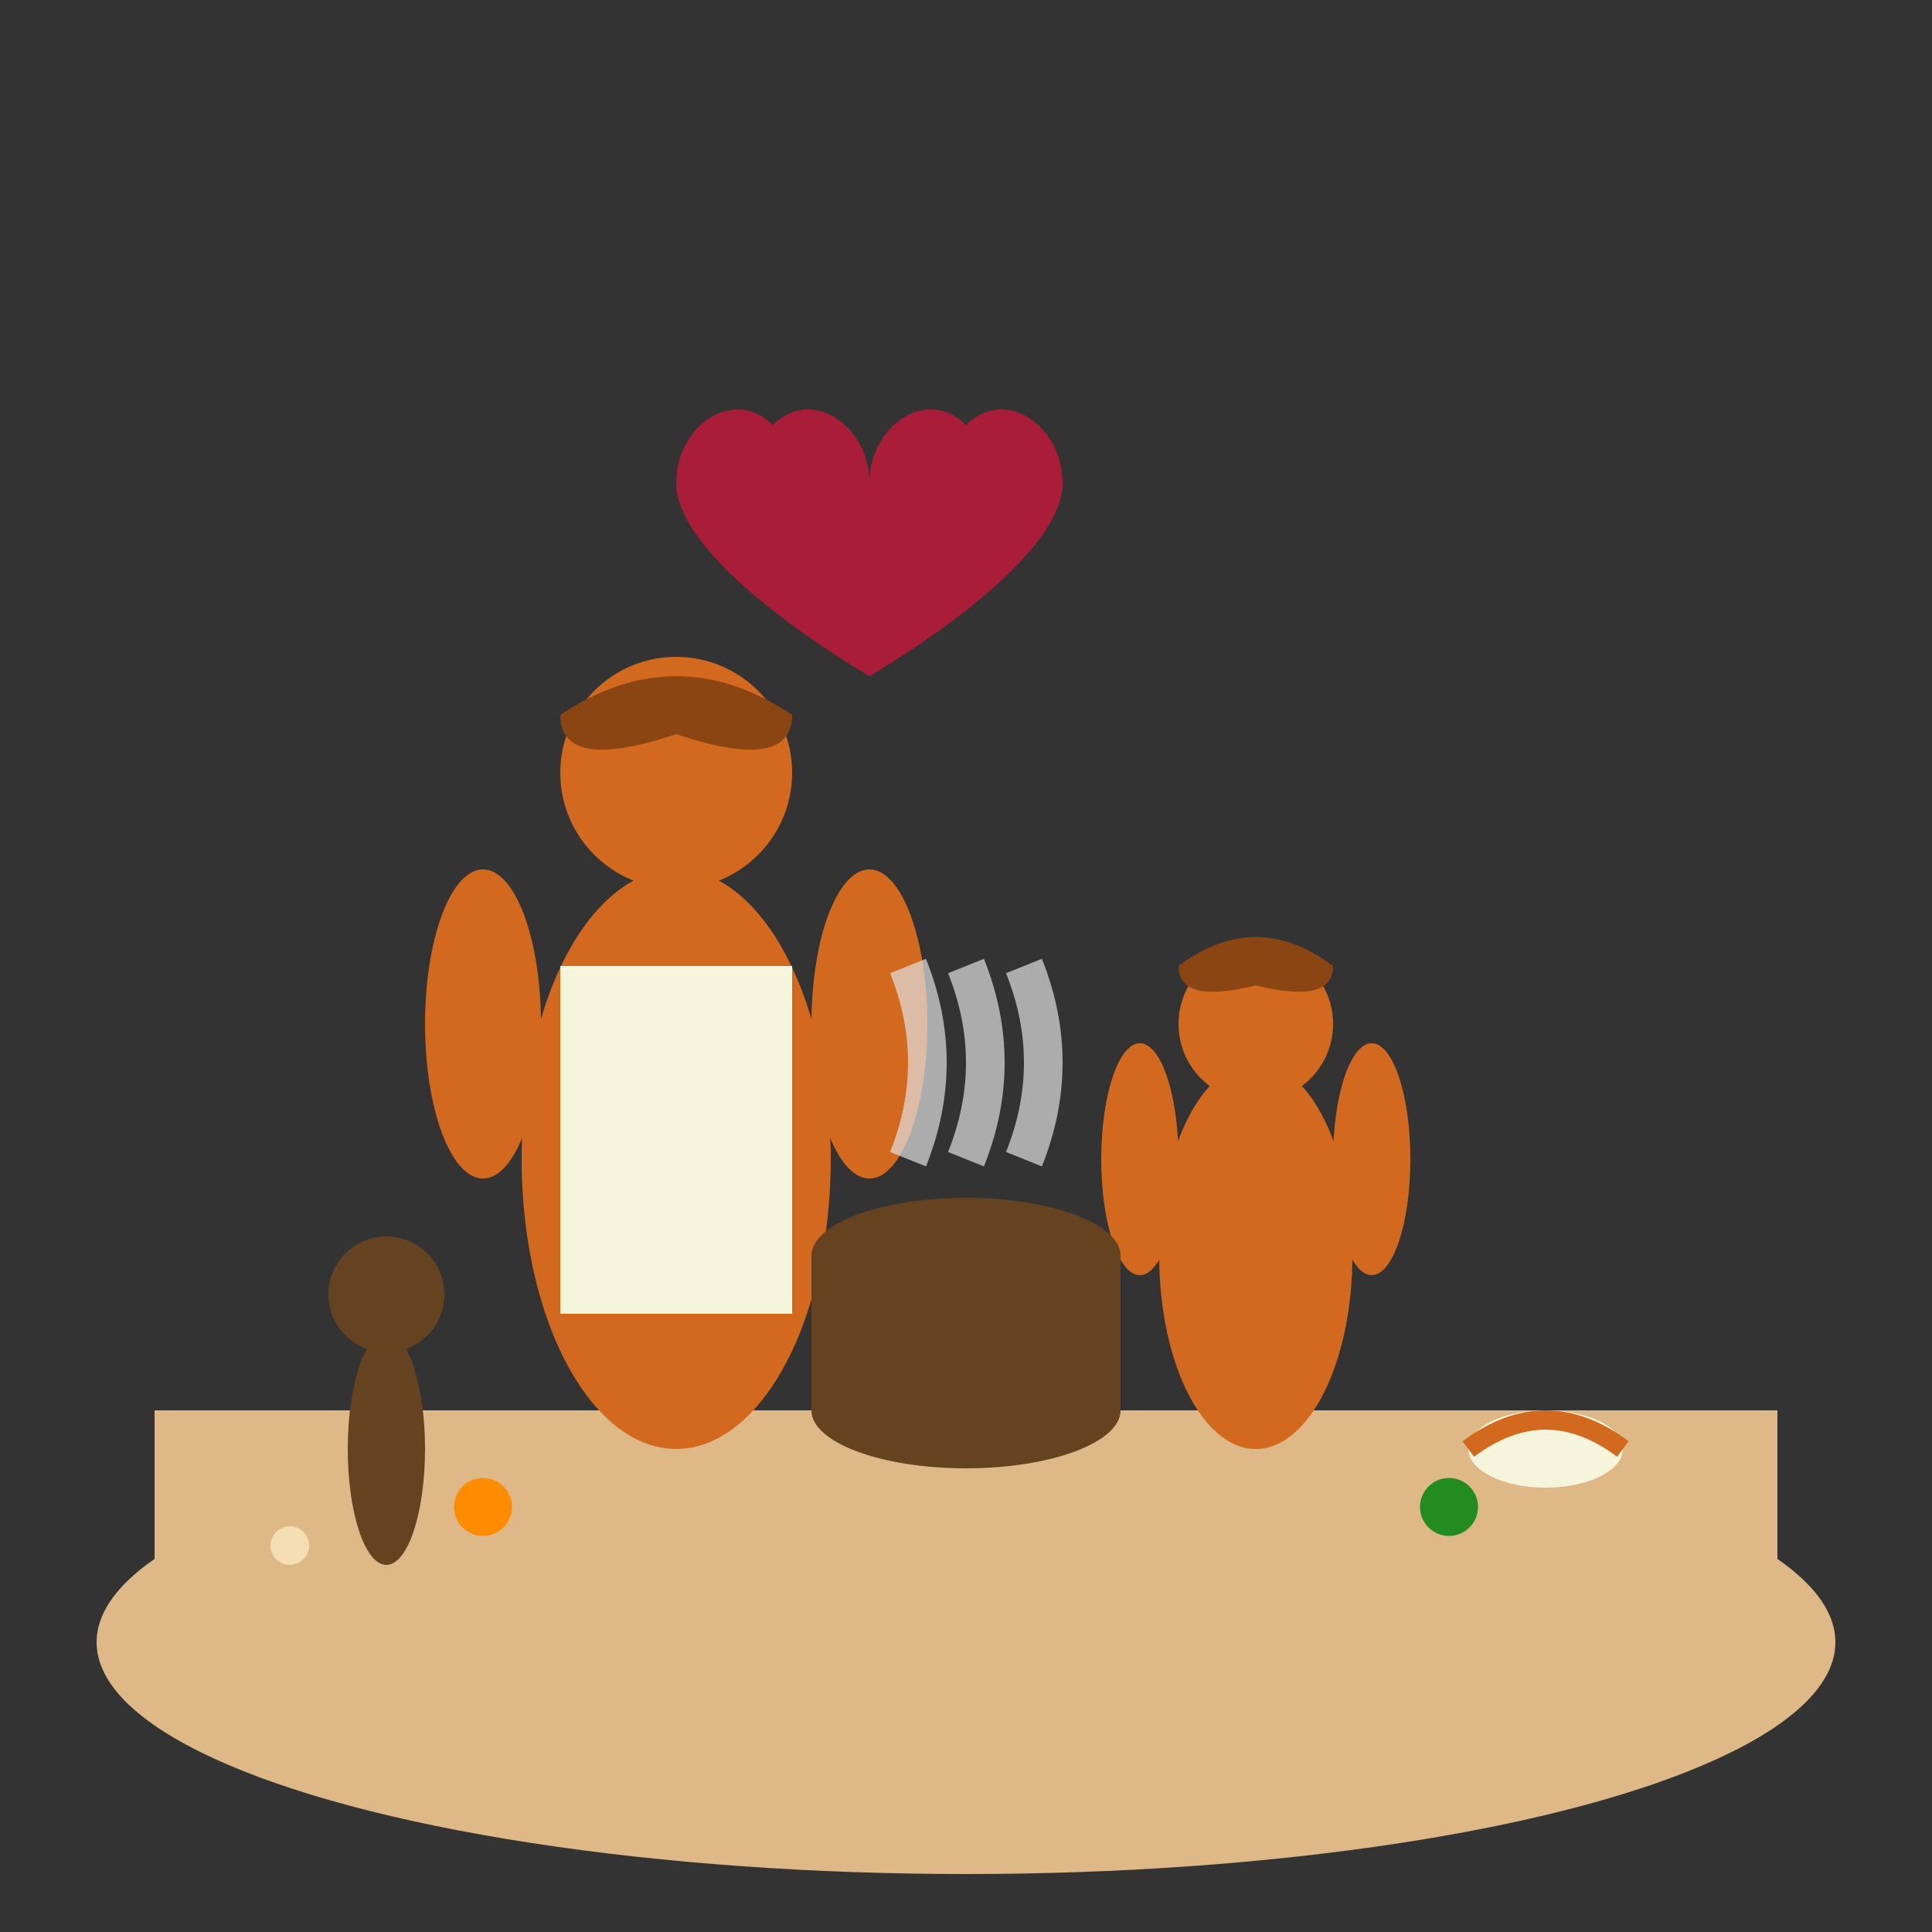 <svg xmlns="http://www.w3.org/2000/svg" viewBox="0 0 100 100" width="100" height="100">
  <rect x="0" y="0" width="100" height="100" fill="#333333" stroke="none"/>
  <defs>
    <style>
      .person { fill: #d2691e; }
      .hair { fill: #8b4513; }
      .apron { fill: #f5f5dc; }
      .pot { fill: #654321; }
      .table { fill: #deb887; }
      .heart { fill: #dc143c; }
    </style>
  </defs>
  
  <!-- Kitchen table -->
  <ellipse cx="50" cy="85" rx="45" ry="12" class="table"/>
  <rect x="8" y="73" width="84" height="12" class="table"/>
  
  <!-- Adult figure (parent) -->
  <g transform="translate(35, 45)">
    <!-- Body -->
    <ellipse cx="0" cy="15" rx="8" ry="15" class="person"/>
    <!-- Head -->
    <circle cx="0" cy="-5" r="6" class="person"/>
    <!-- Hair -->
    <path d="M-6,-8 Q0,-12 6,-8 Q6,-5 0,-7 Q-6,-5 -6,-8" class="hair"/>
    <!-- Apron -->
    <rect x="-6" y="5" width="12" height="18" class="apron"/>
    <path d="M-4,-2 Q0,-4 4,-2" stroke="#d2691e" stroke-width="1" fill="none"/>
    <!-- Arms -->
    <ellipse cx="-10" cy="8" rx="3" ry="8" class="person"/>
    <ellipse cx="10" cy="8" rx="3" ry="8" class="person"/>
  </g>
  
  <!-- Child figure -->
  <g transform="translate(65, 55)">
    <!-- Body -->
    <ellipse cx="0" cy="10" rx="5" ry="10" class="person"/>
    <!-- Head -->
    <circle cx="0" cy="-2" r="4" class="person"/>
    <!-- Hair -->
    <path d="M-4,-5 Q0,-8 4,-5 Q4,-3 0,-4 Q-4,-3 -4,-5" class="hair"/>
    <!-- Arms -->
    <ellipse cx="-6" cy="5" rx="2" ry="6" class="person"/>
    <ellipse cx="6" cy="5" rx="2" ry="6" class="person"/>
  </g>
  
  <!-- Cooking pot between them -->
  <g transform="translate(50, 65)">
    <ellipse cx="0" cy="8" rx="8" ry="3" fill="#654321"/>
    <rect x="-8" y="0" width="16" height="8" class="pot"/>
    <ellipse cx="0" cy="0" rx="8" ry="3" class="pot"/>
    
    <!-- Steam -->
    <path d="M-3,-5 Q-1,-10 -3,-15" stroke="#e0e0e0" stroke-width="2" fill="none" opacity="0.7"/>
    <path d="M0,-5 Q2,-10 0,-15" stroke="#e0e0e0" stroke-width="2" fill="none" opacity="0.7"/>
    <path d="M3,-5 Q5,-10 3,-15" stroke="#e0e0e0" stroke-width="2" fill="none" opacity="0.7"/>
  </g>
  
  <!-- Hearts above (showing love of cooking together) -->
  <g transform="translate(45, 20)">
    <path d="M0,5 C0,2 3,0 5,2 C7,0 10,2 10,5 C10,8 5,12 0,15 C-5,12 -10,8 -10,5 C-10,2 -7,0 -5,2 C-3,0 0,2 0,5 Z" class="heart" opacity="0.7"/>
  </g>
  
  <!-- Cooking utensils on table -->
  <g transform="translate(20, 75)">
    <!-- Spoon -->
    <ellipse cx="0" cy="0" rx="2" ry="6" class="pot"/>
    <circle cx="0" cy="-8" r="3" class="pot"/>
  </g>
  
  <g transform="translate(80, 75)">
    <!-- Bowl -->
    <ellipse cx="0" cy="0" rx="4" ry="2" class="apron"/>
    <path d="M-4,0 Q0,-3 4,0" stroke="#d2691e" stroke-width="1" fill="none"/>
  </g>
  
  <!-- Ingredients scattered on table -->
  <circle cx="25" cy="78" r="1.5" fill="#ff8c00"/> <!-- Carrot piece -->
  <circle cx="75" cy="78" r="1.5" fill="#228b22"/> <!-- Herb -->
  <circle cx="15" cy="80" r="1" fill="#f5deb3"/> <!-- Onion piece -->
</svg>
